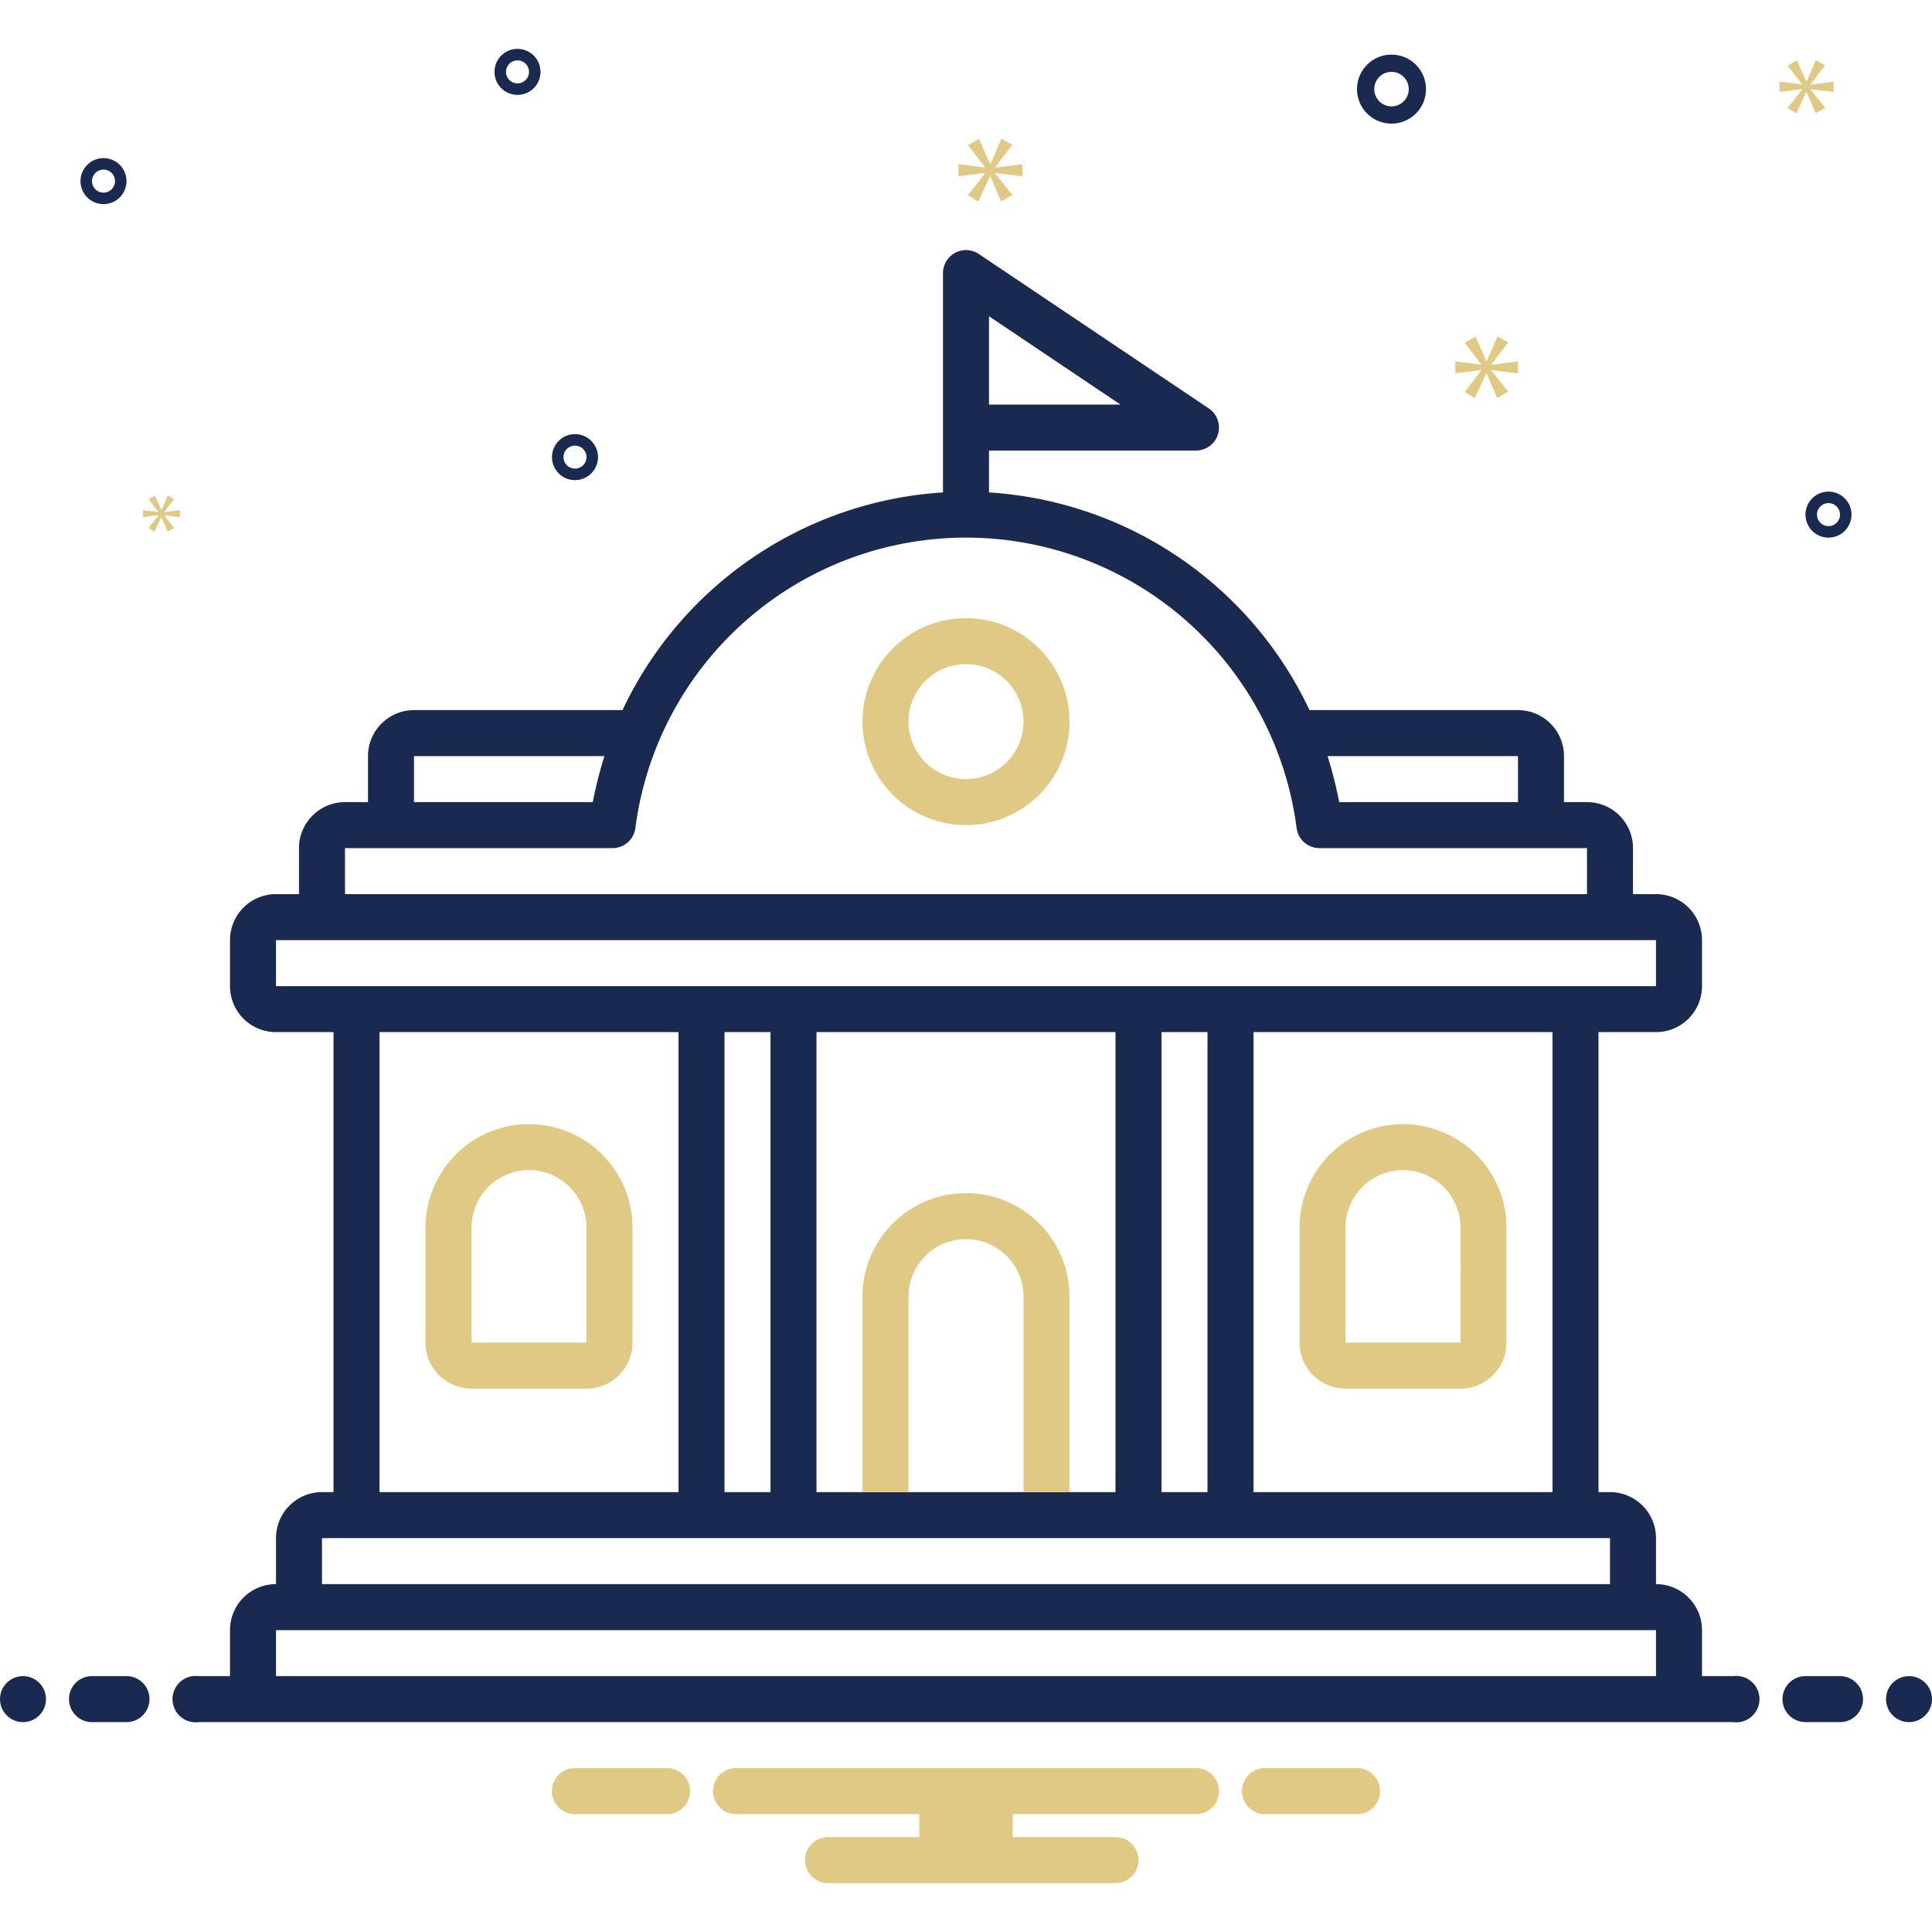 <svg xmlns="http://www.w3.org/2000/svg" xmlns:svgjs="http://svgjs.com/svgjs" xmlns:xlink="http://www.w3.org/1999/xlink" width="288" height="288"><svg xmlns="http://www.w3.org/2000/svg" width="288" height="288" data-name="Layer 1" viewBox="0 0 168 168"><path fill="#e0c984" d="M46 97.75a9.01 9.01 0 00-9 9v10a4.005 4.005 0 004 4H51a4.005 4.005 0 004-4v-10A9.01 9.01 0 0046 97.75zm-5 19v-10a5 5 0 0110 0l.002 10zM122 97.75a9.01 9.01 0 00-9 9v10a4.005 4.005 0 004 4h10a4.005 4.005 0 004-4v-10A9.01 9.01 0 00122 97.75zm-5 19v-10a5 5 0 0110 0l.002 10zM84 53.75a9 9 0 109 9A9.01 9.01 0 0084 53.75zm0 14a5 5 0 115-5A5.006 5.006 0 0184 67.75z" class="color0bceb2 svgShape"></path><path fill="#19294f" d="M121 10.75a3 3 0 10-3-3A3.003 3.003 0 00121 10.75zm0-4.5a1.5 1.5 0 11-1.5 1.5A1.501 1.501 0 01121 6.25zM50 37.75a2 2 0 102 2A2.002 2.002 0 0050 37.75zm0 3a1 1 0 111-1A1.001 1.001 0 0150 40.75zM45 4.25a2 2 0 102 2A2.002 2.002 0 0045 4.25zm0 3a1 1 0 111-1A1.001 1.001 0 0145 7.25zM159 42.75a2 2 0 102 2A2.002 2.002 0 00159 42.75zm0 3a1 1 0 111-1A1.001 1.001 0 01159 45.75zM11 15.75a2 2 0 10-2 2A2.002 2.002 0 0011 15.75zm-3 0a1 1 0 111 1A1.001 1.001 0 018 15.75z" class="color2d4356 svgShape"></path><polygon fill="#e0c984" points="86.536 14.548 88.022 12.593 87.083 12.061 86.129 14.251 86.097 14.251 85.128 12.076 84.172 12.624 85.644 14.533 85.644 14.564 83.343 14.267 83.343 15.331 85.659 15.034 85.659 15.065 84.172 16.973 85.064 17.537 86.082 15.331 86.113 15.331 87.052 17.521 88.038 16.958 86.536 15.08 86.536 15.049 88.898 15.331 88.898 14.267 86.536 14.58 86.536 14.548" class="color0bceb2 svgShape"></polygon><polygon fill="#e0c984" points="13.777 44.817 12.92 45.916 13.434 46.24 14.02 44.97 14.038 44.97 14.578 46.231 15.146 45.907 14.281 44.825 14.281 44.807 15.641 44.97 15.641 44.357 14.281 44.537 14.281 44.519 15.137 43.393 14.597 43.087 14.047 44.348 14.029 44.348 13.471 43.095 12.92 43.411 13.768 44.51 13.768 44.528 12.443 44.357 12.443 44.97 13.777 44.799 13.777 44.817" class="color0bceb2 svgShape"></polygon><polygon fill="#e0c984" points="132 32.463 132 31.42 129.683 31.727 129.683 31.696 131.142 29.778 130.221 29.256 129.285 31.404 129.253 31.404 128.302 29.271 127.365 29.809 128.808 31.681 128.808 31.712 126.552 31.42 126.552 32.463 128.823 32.172 128.823 32.203 127.365 34.075 128.24 34.628 129.238 32.463 129.268 32.463 130.189 34.612 131.156 34.06 129.683 32.218 129.683 32.187 132 32.463" class="color0bceb2 svgShape"></polygon><polygon fill="#e0c984" points="157.443 7.336 158.701 5.681 157.907 5.231 157.099 7.084 157.072 7.084 156.252 5.244 155.444 5.708 156.689 7.323 156.689 7.349 154.742 7.098 154.742 7.998 156.702 7.746 156.702 7.773 155.444 9.388 156.198 9.865 157.06 7.998 157.085 7.998 157.88 9.851 158.714 9.375 157.443 7.786 157.443 7.759 159.442 7.998 159.442 7.098 157.443 7.362 157.443 7.336" class="color0bceb2 svgShape"></polygon><circle cx="2" cy="147.75" r="2" fill="#19294f" class="color2d4356 svgShape"></circle><path fill="#19294f" d="M11 145.75H8a2 2 0 000 4h3a2 2 0 000-4zM160 145.75h-3a2 2 0 000 4h3a2 2 0 000-4z" class="color2d4356 svgShape"></path><circle cx="166" cy="147.75" r="2" fill="#19294f" class="color2d4356 svgShape"></circle><path fill="#e0c984" d="M118.154 153.75h-8.308a2.006 2.006 0 000 4h8.308a2.006 2.006 0 000-4zM58.154 153.75H49.846a2.006 2.006 0 000 4h8.308a2.006 2.006 0 000-4zM104 153.75H64a2 2 0 000 4H79.94v2H72a2 2 0 000 4H97a2 2 0 000-4H88.06v-2H104a2 2 0 000-4z" class="color0bceb2 svgShape"></path><path fill="#19294f" d="M150.72,145.75H148v-4a3.999,3.999,0,0,0-4-4v-4a3.999,3.999,0,0,0-4-4h-1v-40h5a3.999,3.999,0,0,0,4-4v-4a3.999,3.999,0,0,0-4-4h-2v-4a3.999,3.999,0,0,0-4-4h-2v-4a3.999,3.999,0,0,0-4-4H113.87A33.108,33.108,0,0,0,86,42.82V39.18h18a2.003,2.003,0,0,0,1.12-3.66l-20-13.43A1.999,1.999,0,0,0,82,23.75V42.82A33.108,33.108,0,0,0,54.13,61.75H36a3.999,3.999,0,0,0-4,4v4H30a3.999,3.999,0,0,0-4,4v4H24a3.999,3.999,0,0,0-4,4v4a3.999,3.999,0,0,0,4,4h5v40H28a3.999,3.999,0,0,0-4,4v4a3.999,3.999,0,0,0-4,4v4H17.28a2.017,2.017,0,1,0,0,4H150.72a2.017,2.017,0,1,0,0-4ZM86,27.5l11.43,7.68H86Zm46,38.25v4H116.45a34.934,34.934,0,0,0-1.01-4Zm-96,0H52.56a34.934,34.934,0,0,0-1.01,4H36Zm-6,8H53.27a2.004,2.004,0,0,0,1.98-1.74,28.991,28.991,0,0,1,57.5,0,2.004,2.004,0,0,0,1.98,1.74H138v4H30Zm-6,12v-4H144v4Zm111,4v40H109v-40Zm-30,0v40h-4v-40Zm-8,0v40H71v-40Zm-30,0v40H63v-40Zm-8,0v40H33v-40Zm-31,44H140v4H28Zm116,12H24v-4H144Z" class="color2d4356 svgShape"></path><path fill="#e0c984" d="M93,112.75v17H89v-17a5,5,0,0,0-10,0v17H75v-17a9,9,0,0,1,18,0Z" class="color0bceb2 svgShape"></path></svg></svg>
